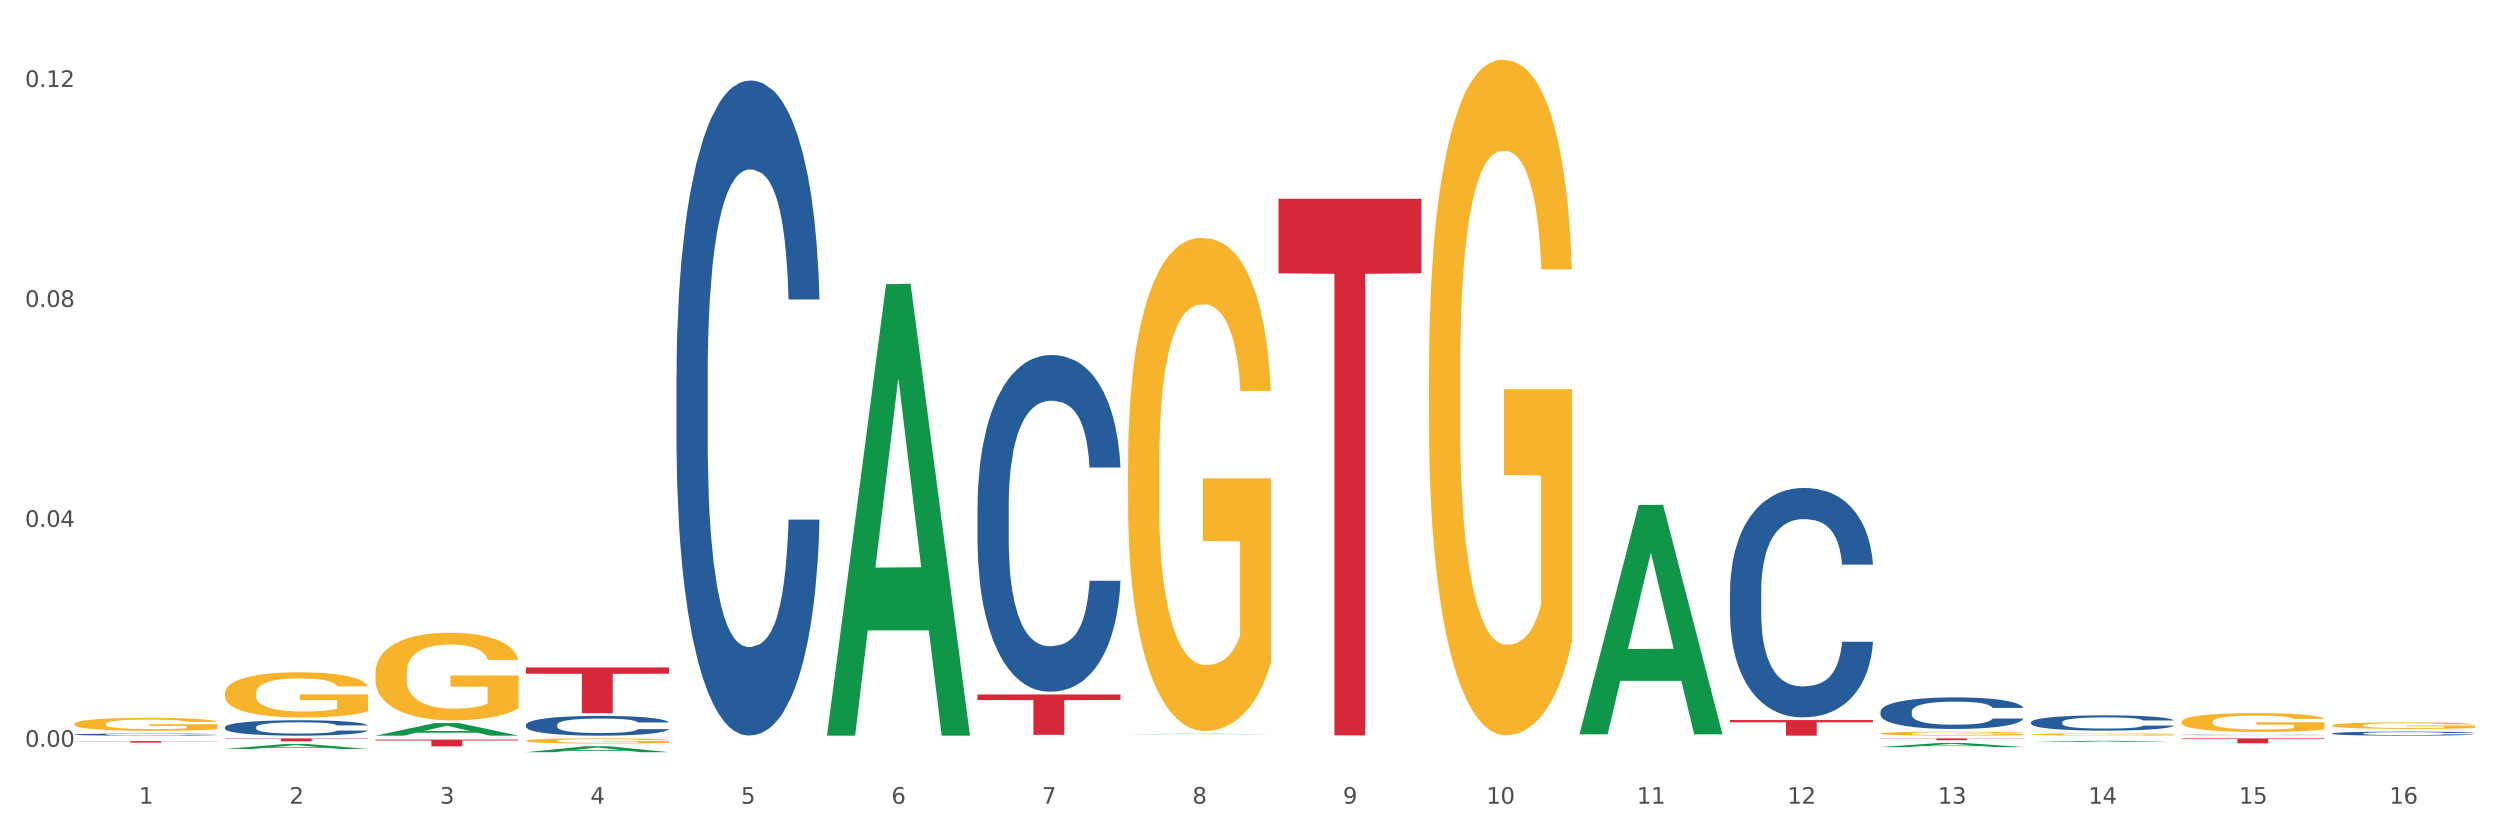 <?xml version="1.0" encoding="utf-8" standalone="no"?>
<!DOCTYPE svg PUBLIC "-//W3C//DTD SVG 1.1//EN"
  "http://www.w3.org/Graphics/SVG/1.1/DTD/svg11.dtd">
<svg xmlns:xlink="http://www.w3.org/1999/xlink" width="1080pt" height="360pt" viewBox="0 0 1080 360" xmlns="http://www.w3.org/2000/svg" version="1.1">
 <rect x="0" y="0" width="1080" height="360" fill="#333333" stroke="none"/>
 <defs>
  <style type="text/css">*{stroke-linejoin: round; stroke-linecap: butt}</style>
 </defs>
 <g id="figure_1">
  <g id="patch_1">
   <path d="M 0 360 
L 1080 360 
L 1080 0 
L 0 0 
z
" style="fill: #ffffff; stroke: #ffffff; stroke-linejoin: miter"/>
  </g>
  <g id="axes_1">
   <g id="matplotlib.axis_1">
    <g id="xtick_1">
     <g id="text_1">
      <!-- 1 -->
      <g style="fill: #4d4d4d" transform="translate(60.004 347.204) scale(0.096 -0.096)">
       <defs>
        <path id="DejaVuSans-31" d="M 794 531 
L 1825 531 
L 1825 4091 
L 703 3866 
L 703 4441 
L 1819 4666 
L 2450 4666 
L 2450 531 
L 3481 531 
L 3481 0 
L 794 0 
L 794 531 
z
" transform="scale(0.016)"/>
       </defs>
       <use xlink:href="#DejaVuSans-31"/>
      </g>
     </g>
    </g>
    <g id="xtick_2">
     <g id="text_2">
      <!-- 2 -->
      <g style="fill: #4d4d4d" transform="translate(125.021 347.204) scale(0.096 -0.096)">
       <defs>
        <path id="DejaVuSans-32" d="M 1228 531 
L 3431 531 
L 3431 0 
L 469 0 
L 469 531 
Q 828 903 1448 1529 
Q 2069 2156 2228 2338 
Q 2531 2678 2651 2914 
Q 2772 3150 2772 3378 
Q 2772 3750 2511 3984 
Q 2250 4219 1831 4219 
Q 1534 4219 1204 4116 
Q 875 4013 500 3803 
L 500 4441 
Q 881 4594 1212 4672 
Q 1544 4750 1819 4750 
Q 2544 4750 2975 4387 
Q 3406 4025 3406 3419 
Q 3406 3131 3298 2873 
Q 3191 2616 2906 2266 
Q 2828 2175 2409 1742 
Q 1991 1309 1228 531 
z
" transform="scale(0.016)"/>
       </defs>
       <use xlink:href="#DejaVuSans-32"/>
      </g>
     </g>
    </g>
    <g id="xtick_3">
     <g id="text_3">
      <!-- 3 -->
      <g style="fill: #4d4d4d" transform="translate(190.039 347.204) scale(0.096 -0.096)">
       <defs>
        <path id="DejaVuSans-33" d="M 2597 2516 
Q 3050 2419 3304 2112 
Q 3559 1806 3559 1356 
Q 3559 666 3084 287 
Q 2609 -91 1734 -91 
Q 1441 -91 1130 -33 
Q 819 25 488 141 
L 488 750 
Q 750 597 1062 519 
Q 1375 441 1716 441 
Q 2309 441 2620 675 
Q 2931 909 2931 1356 
Q 2931 1769 2642 2001 
Q 2353 2234 1838 2234 
L 1294 2234 
L 1294 2753 
L 1863 2753 
Q 2328 2753 2575 2939 
Q 2822 3125 2822 3475 
Q 2822 3834 2567 4026 
Q 2313 4219 1838 4219 
Q 1578 4219 1281 4162 
Q 984 4106 628 3988 
L 628 4550 
Q 988 4650 1302 4700 
Q 1616 4750 1894 4750 
Q 2613 4750 3031 4423 
Q 3450 4097 3450 3541 
Q 3450 3153 3228 2886 
Q 3006 2619 2597 2516 
z
" transform="scale(0.016)"/>
       </defs>
       <use xlink:href="#DejaVuSans-33"/>
      </g>
     </g>
    </g>
    <g id="xtick_4">
     <g id="text_4">
      <!-- 4 -->
      <g style="fill: #4d4d4d" transform="translate(255.056 347.204) scale(0.096 -0.096)">
       <defs>
        <path id="DejaVuSans-34" d="M 2419 4116 
L 825 1625 
L 2419 1625 
L 2419 4116 
z
M 2253 4666 
L 3047 4666 
L 3047 1625 
L 3713 1625 
L 3713 1100 
L 3047 1100 
L 3047 0 
L 2419 0 
L 2419 1100 
L 313 1100 
L 313 1709 
L 2253 4666 
z
" transform="scale(0.016)"/>
       </defs>
       <use xlink:href="#DejaVuSans-34"/>
      </g>
     </g>
    </g>
    <g id="xtick_5">
     <g id="text_5">
      <!-- 5 -->
      <g style="fill: #4d4d4d" transform="translate(320.073 347.204) scale(0.096 -0.096)">
       <defs>
        <path id="DejaVuSans-35" d="M 691 4666 
L 3169 4666 
L 3169 4134 
L 1269 4134 
L 1269 2991 
Q 1406 3038 1543 3061 
Q 1681 3084 1819 3084 
Q 2600 3084 3056 2656 
Q 3513 2228 3513 1497 
Q 3513 744 3044 326 
Q 2575 -91 1722 -91 
Q 1428 -91 1123 -41 
Q 819 9 494 109 
L 494 744 
Q 775 591 1075 516 
Q 1375 441 1709 441 
Q 2250 441 2565 725 
Q 2881 1009 2881 1497 
Q 2881 1984 2565 2268 
Q 2250 2553 1709 2553 
Q 1456 2553 1204 2497 
Q 953 2441 691 2322 
L 691 4666 
z
" transform="scale(0.016)"/>
       </defs>
       <use xlink:href="#DejaVuSans-35"/>
      </g>
     </g>
    </g>
    <g id="xtick_6">
     <g id="text_6">
      <!-- 6 -->
      <g style="fill: #4d4d4d" transform="translate(385.09 347.204) scale(0.096 -0.096)">
       <defs>
        <path id="DejaVuSans-36" d="M 2113 2584 
Q 1688 2584 1439 2293 
Q 1191 2003 1191 1497 
Q 1191 994 1439 701 
Q 1688 409 2113 409 
Q 2538 409 2786 701 
Q 3034 994 3034 1497 
Q 3034 2003 2786 2293 
Q 2538 2584 2113 2584 
z
M 3366 4563 
L 3366 3988 
Q 3128 4100 2886 4159 
Q 2644 4219 2406 4219 
Q 1781 4219 1451 3797 
Q 1122 3375 1075 2522 
Q 1259 2794 1537 2939 
Q 1816 3084 2150 3084 
Q 2853 3084 3261 2657 
Q 3669 2231 3669 1497 
Q 3669 778 3244 343 
Q 2819 -91 2113 -91 
Q 1303 -91 875 529 
Q 447 1150 447 2328 
Q 447 3434 972 4092 
Q 1497 4750 2381 4750 
Q 2619 4750 2861 4703 
Q 3103 4656 3366 4563 
z
" transform="scale(0.016)"/>
       </defs>
       <use xlink:href="#DejaVuSans-36"/>
      </g>
     </g>
    </g>
    <g id="xtick_7">
     <g id="text_7">
      <!-- 7 -->
      <g style="fill: #4d4d4d" transform="translate(450.108 347.204) scale(0.096 -0.096)">
       <defs>
        <path id="DejaVuSans-37" d="M 525 4666 
L 3525 4666 
L 3525 4397 
L 1831 0 
L 1172 0 
L 2766 4134 
L 525 4134 
L 525 4666 
z
" transform="scale(0.016)"/>
       </defs>
       <use xlink:href="#DejaVuSans-37"/>
      </g>
     </g>
    </g>
    <g id="xtick_8">
     <g id="text_8">
      <!-- 8 -->
      <g style="fill: #4d4d4d" transform="translate(515.125 347.204) scale(0.096 -0.096)">
       <defs>
        <path id="DejaVuSans-38" d="M 2034 2216 
Q 1584 2216 1326 1975 
Q 1069 1734 1069 1313 
Q 1069 891 1326 650 
Q 1584 409 2034 409 
Q 2484 409 2743 651 
Q 3003 894 3003 1313 
Q 3003 1734 2745 1975 
Q 2488 2216 2034 2216 
z
M 1403 2484 
Q 997 2584 770 2862 
Q 544 3141 544 3541 
Q 544 4100 942 4425 
Q 1341 4750 2034 4750 
Q 2731 4750 3128 4425 
Q 3525 4100 3525 3541 
Q 3525 3141 3298 2862 
Q 3072 2584 2669 2484 
Q 3125 2378 3379 2068 
Q 3634 1759 3634 1313 
Q 3634 634 3220 271 
Q 2806 -91 2034 -91 
Q 1263 -91 848 271 
Q 434 634 434 1313 
Q 434 1759 690 2068 
Q 947 2378 1403 2484 
z
M 1172 3481 
Q 1172 3119 1398 2916 
Q 1625 2713 2034 2713 
Q 2441 2713 2670 2916 
Q 2900 3119 2900 3481 
Q 2900 3844 2670 4047 
Q 2441 4250 2034 4250 
Q 1625 4250 1398 4047 
Q 1172 3844 1172 3481 
z
" transform="scale(0.016)"/>
       </defs>
       <use xlink:href="#DejaVuSans-38"/>
      </g>
     </g>
    </g>
    <g id="xtick_9">
     <g id="text_9">
      <!-- 9 -->
      <g style="fill: #4d4d4d" transform="translate(580.142 347.204) scale(0.096 -0.096)">
       <defs>
        <path id="DejaVuSans-39" d="M 703 97 
L 703 672 
Q 941 559 1184 500 
Q 1428 441 1663 441 
Q 2288 441 2617 861 
Q 2947 1281 2994 2138 
Q 2813 1869 2534 1725 
Q 2256 1581 1919 1581 
Q 1219 1581 811 2004 
Q 403 2428 403 3163 
Q 403 3881 828 4315 
Q 1253 4750 1959 4750 
Q 2769 4750 3195 4129 
Q 3622 3509 3622 2328 
Q 3622 1225 3098 567 
Q 2575 -91 1691 -91 
Q 1453 -91 1209 -44 
Q 966 3 703 97 
z
M 1959 2075 
Q 2384 2075 2632 2365 
Q 2881 2656 2881 3163 
Q 2881 3666 2632 3958 
Q 2384 4250 1959 4250 
Q 1534 4250 1286 3958 
Q 1038 3666 1038 3163 
Q 1038 2656 1286 2365 
Q 1534 2075 1959 2075 
z
" transform="scale(0.016)"/>
       </defs>
       <use xlink:href="#DejaVuSans-39"/>
      </g>
     </g>
    </g>
    <g id="xtick_10">
     <g id="text_10">
      <!-- 10 -->
      <g style="fill: #4d4d4d" transform="translate(642.105 347.204) scale(0.096 -0.096)">
       <defs>
        <path id="DejaVuSans-30" d="M 2034 4250 
Q 1547 4250 1301 3770 
Q 1056 3291 1056 2328 
Q 1056 1369 1301 889 
Q 1547 409 2034 409 
Q 2525 409 2770 889 
Q 3016 1369 3016 2328 
Q 3016 3291 2770 3770 
Q 2525 4250 2034 4250 
z
M 2034 4750 
Q 2819 4750 3233 4129 
Q 3647 3509 3647 2328 
Q 3647 1150 3233 529 
Q 2819 -91 2034 -91 
Q 1250 -91 836 529 
Q 422 1150 422 2328 
Q 422 3509 836 4129 
Q 1250 4750 2034 4750 
z
" transform="scale(0.016)"/>
       </defs>
       <use xlink:href="#DejaVuSans-31"/>
       <use xlink:href="#DejaVuSans-30" transform="translate(63.623 0)"/>
      </g>
     </g>
    </g>
    <g id="xtick_11">
     <g id="text_11">
      <!-- 11 -->
      <g style="fill: #4d4d4d" transform="translate(707.123 347.204) scale(0.096 -0.096)">
       <use xlink:href="#DejaVuSans-31"/>
       <use xlink:href="#DejaVuSans-31" transform="translate(63.623 0)"/>
      </g>
     </g>
    </g>
    <g id="xtick_12">
     <g id="text_12">
      <!-- 12 -->
      <g style="fill: #4d4d4d" transform="translate(772.14 347.204) scale(0.096 -0.096)">
       <use xlink:href="#DejaVuSans-31"/>
       <use xlink:href="#DejaVuSans-32" transform="translate(63.623 0)"/>
      </g>
     </g>
    </g>
    <g id="xtick_13">
     <g id="text_13">
      <!-- 13 -->
      <g style="fill: #4d4d4d" transform="translate(837.157 347.204) scale(0.096 -0.096)">
       <use xlink:href="#DejaVuSans-31"/>
       <use xlink:href="#DejaVuSans-33" transform="translate(63.623 0)"/>
      </g>
     </g>
    </g>
    <g id="xtick_14">
     <g id="text_14">
      <!-- 14 -->
      <g style="fill: #4d4d4d" transform="translate(902.174 347.204) scale(0.096 -0.096)">
       <use xlink:href="#DejaVuSans-31"/>
       <use xlink:href="#DejaVuSans-34" transform="translate(63.623 0)"/>
      </g>
     </g>
    </g>
    <g id="xtick_15">
     <g id="text_15">
      <!-- 15 -->
      <g style="fill: #4d4d4d" transform="translate(967.192 347.204) scale(0.096 -0.096)">
       <use xlink:href="#DejaVuSans-31"/>
       <use xlink:href="#DejaVuSans-35" transform="translate(63.623 0)"/>
      </g>
     </g>
    </g>
    <g id="xtick_16">
     <g id="text_16">
      <!-- 16 -->
      <g style="fill: #4d4d4d" transform="translate(1032.209 347.204) scale(0.096 -0.096)">
       <use xlink:href="#DejaVuSans-31"/>
       <use xlink:href="#DejaVuSans-36" transform="translate(63.623 0)"/>
      </g>
     </g>
    </g>
    <g id="xtick_17"/>
    <g id="xtick_18"/>
    <g id="xtick_19"/>
    <g id="xtick_20"/>
    <g id="xtick_21"/>
    <g id="xtick_22"/>
    <g id="xtick_23"/>
    <g id="xtick_24"/>
    <g id="xtick_25"/>
    <g id="xtick_26"/>
    <g id="xtick_27"/>
    <g id="xtick_28"/>
    <g id="xtick_29"/>
    <g id="xtick_30"/>
    <g id="xtick_31"/>
   </g>
   <g id="matplotlib.axis_2">
    <g id="ytick_1">
     <g id="text_17">
      <!-- 0.00 -->
      <g style="fill: #4d4d4d" transform="translate(10.8 322.623) scale(0.096 -0.096)">
       <defs>
        <path id="DejaVuSans-2e" d="M 684 794 
L 1344 794 
L 1344 0 
L 684 0 
L 684 794 
z
" transform="scale(0.016)"/>
       </defs>
       <use xlink:href="#DejaVuSans-30"/>
       <use xlink:href="#DejaVuSans-2e" transform="translate(63.623 0)"/>
       <use xlink:href="#DejaVuSans-30" transform="translate(95.41 0)"/>
       <use xlink:href="#DejaVuSans-30" transform="translate(159.033 0)"/>
      </g>
     </g>
    </g>
    <g id="ytick_2">
     <g id="text_18">
      <!-- 0.04 -->
      <g style="fill: #4d4d4d" transform="translate(10.8 227.605) scale(0.096 -0.096)">
       <use xlink:href="#DejaVuSans-30"/>
       <use xlink:href="#DejaVuSans-2e" transform="translate(63.623 0)"/>
       <use xlink:href="#DejaVuSans-30" transform="translate(95.41 0)"/>
       <use xlink:href="#DejaVuSans-34" transform="translate(159.033 0)"/>
      </g>
     </g>
    </g>
    <g id="ytick_3">
     <g id="text_19">
      <!-- 0.08 -->
      <g style="fill: #4d4d4d" transform="translate(10.8 132.587) scale(0.096 -0.096)">
       <use xlink:href="#DejaVuSans-30"/>
       <use xlink:href="#DejaVuSans-2e" transform="translate(63.623 0)"/>
       <use xlink:href="#DejaVuSans-30" transform="translate(95.41 0)"/>
       <use xlink:href="#DejaVuSans-38" transform="translate(159.033 0)"/>
      </g>
     </g>
    </g>
    <g id="ytick_4">
     <g id="text_20">
      <!-- 0.12 -->
      <g style="fill: #4d4d4d" transform="translate(10.8 37.568) scale(0.096 -0.096)">
       <use xlink:href="#DejaVuSans-30"/>
       <use xlink:href="#DejaVuSans-2e" transform="translate(63.623 0)"/>
       <use xlink:href="#DejaVuSans-31" transform="translate(95.41 0)"/>
       <use xlink:href="#DejaVuSans-32" transform="translate(159.033 0)"/>
      </g>
     </g>
    </g>
    <g id="ytick_5"/>
    <g id="ytick_6"/>
    <g id="ytick_7"/>
   </g>
   <g id="PolyCollection_1">
    <path d="M 32.175 318.996 
L 32.239 318.996 
L 57.709 318.976 
L 68.28 318.976 
L 93.941 318.996 
L 81.715 318.996 
L 76.176 318.991 
L 49.877 318.991 
L 49.686 318.991 
L 44.337 318.996 
L 32.175 318.996 
L 32.175 318.996 
L 53.188 318.988 
L 72.864 318.988 
L 63.122 318.98 
L 62.995 318.98 
L 62.867 318.98 
L 53.125 318.988 
L 53.188 318.988 
L 32.175 318.996 
z
" clip-path="url(#p818e614879)" style="fill: #109648"/>
    <path d="M 97.192 323.536 
L 97.256 323.534 
L 122.727 321.442 
L 133.297 321.44 
L 158.959 323.54 
L 146.733 323.54 
L 141.193 323.051 
L 114.894 323.051 
L 114.703 323.059 
L 109.354 323.54 
L 97.192 323.54 
L 97.192 323.536 
L 118.206 322.759 
L 137.882 322.757 
L 128.139 321.888 
L 128.012 321.884 
L 127.884 321.89 
L 118.142 322.757 
L 118.206 322.759 
L 97.192 323.536 
z
" clip-path="url(#p818e614879)" style="fill: #109648"/>
    <path d="M 617.33 160.635 
L 617.403 160.368 
L 617.403 150.772 
L 617.549 142.509 
L 618.278 122.518 
L 619.372 105.992 
L 620.174 97.195 
L 620.976 89.999 
L 621.924 82.802 
L 623.091 75.338 
L 625.206 64.41 
L 626.519 58.812 
L 628.123 52.948 
L 631.04 44.418 
L 633.155 39.62 
L 635.342 35.622 
L 638.916 30.824 
L 641.249 28.692 
L 643.729 27.092 
L 646.718 26.026 
L 648.979 25.759 
L 653.938 26.559 
L 658.167 28.958 
L 660.209 30.824 
L 662.835 34.023 
L 664.22 36.155 
L 666.481 40.42 
L 668.814 46.017 
L 670.419 50.815 
L 672.825 59.878 
L 674.648 68.941 
L 676.325 80.136 
L 677.201 87.866 
L 677.857 95.063 
L 678.44 103.326 
L 679.024 116.387 
L 665.897 116.387 
L 665.387 107.058 
L 664.585 98.262 
L 663.418 89.732 
L 662.397 84.401 
L 660.647 77.737 
L 659.043 73.472 
L 657.365 70.274 
L 655.323 67.608 
L 653.719 66.275 
L 651.458 65.209 
L 647.01 65.476 
L 644.02 67.608 
L 641.978 70.274 
L 640.666 72.673 
L 639.499 75.338 
L 638.186 79.07 
L 636.655 84.668 
L 635.561 89.732 
L 634.467 96.129 
L 633.592 102.526 
L 632.79 109.99 
L 632.134 117.987 
L 631.623 126.25 
L 631.186 136.379 
L 630.821 153.171 
L 630.821 189.689 
L 630.967 197.952 
L 631.332 208.881 
L 631.769 217.144 
L 632.498 227.006 
L 633.155 233.67 
L 634.394 243.266 
L 635.78 251.263 
L 636.874 256.327 
L 637.968 260.592 
L 639.864 266.456 
L 641.978 271.254 
L 643.801 274.186 
L 646.281 276.852 
L 647.958 277.918 
L 649.417 278.451 
L 652.99 278.451 
L 655.542 277.651 
L 658.386 275.785 
L 660.574 273.386 
L 662.397 270.454 
L 664.439 265.656 
L 665.752 261.125 
L 665.752 205.416 
L 649.708 205.149 
L 649.708 168.098 
L 679.097 168.098 
L 679.097 276.852 
L 677.857 282.449 
L 676.471 287.514 
L 675.013 292.045 
L 672.825 297.643 
L 670.2 302.974 
L 667.866 306.705 
L 665.387 309.904 
L 662.47 312.836 
L 658.678 315.502 
L 656.344 316.568 
L 653.427 317.367 
L 650 317.634 
L 647.01 317.101 
L 644.093 315.768 
L 641.03 313.369 
L 638.041 309.904 
L 635.78 306.439 
L 633.519 302.174 
L 631.113 296.576 
L 629.217 291.245 
L 627.758 286.447 
L 626.154 280.317 
L 624.404 272.32 
L 623.091 265.123 
L 621.924 257.66 
L 620.685 248.064 
L 619.81 239.801 
L 618.934 229.405 
L 618.424 221.675 
L 617.841 209.68 
L 617.403 192.888 
L 617.33 160.635 
z
" clip-path="url(#p818e614879)" style="fill: #f7b32b"/>
    <path d="M 487.296 201.188 
L 487.369 200.994 
L 487.369 193.988 
L 487.514 187.956 
L 488.244 173.362 
L 489.338 161.298 
L 490.14 154.877 
L 490.942 149.623 
L 491.89 144.369 
L 493.057 138.92 
L 495.171 130.942 
L 496.484 126.856 
L 498.088 122.575 
L 501.005 116.348 
L 503.12 112.846 
L 505.308 109.927 
L 508.881 106.424 
L 511.215 104.868 
L 513.694 103.7 
L 516.684 102.922 
L 518.945 102.727 
L 523.903 103.311 
L 528.133 105.062 
L 530.175 106.424 
L 532.8 108.759 
L 534.186 110.316 
L 536.446 113.43 
L 538.78 117.516 
L 540.384 121.018 
L 542.791 127.634 
L 544.614 134.25 
L 546.291 142.423 
L 547.166 148.066 
L 547.822 153.32 
L 548.406 159.352 
L 548.989 168.887 
L 535.863 168.887 
L 535.352 162.076 
L 534.55 155.655 
L 533.383 149.428 
L 532.363 145.536 
L 530.612 140.672 
L 529.008 137.558 
L 527.331 135.223 
L 525.289 133.277 
L 523.685 132.304 
L 521.424 131.526 
L 516.976 131.721 
L 513.986 133.277 
L 511.944 135.223 
L 510.631 136.975 
L 509.464 138.92 
L 508.152 141.645 
L 506.62 145.731 
L 505.527 149.428 
L 504.433 154.098 
L 503.558 158.768 
L 502.756 164.217 
L 502.099 170.054 
L 501.589 176.086 
L 501.151 183.481 
L 500.787 195.74 
L 500.787 222.398 
L 500.932 228.43 
L 501.297 236.408 
L 501.735 242.441 
L 502.464 249.64 
L 503.12 254.505 
L 504.36 261.51 
L 505.745 267.348 
L 506.839 271.045 
L 507.933 274.158 
L 509.829 278.439 
L 511.944 281.942 
L 513.767 284.082 
L 516.246 286.028 
L 517.924 286.806 
L 519.382 287.196 
L 522.955 287.196 
L 525.508 286.612 
L 528.352 285.25 
L 530.539 283.498 
L 532.363 281.358 
L 534.404 277.855 
L 535.717 274.547 
L 535.717 233.879 
L 519.674 233.684 
L 519.674 206.637 
L 549.062 206.637 
L 549.062 286.028 
L 547.822 290.114 
L 546.437 293.811 
L 544.978 297.119 
L 542.791 301.206 
L 540.165 305.097 
L 537.832 307.822 
L 535.352 310.157 
L 532.435 312.297 
L 528.643 314.243 
L 526.31 315.021 
L 523.393 315.605 
L 519.966 315.8 
L 516.976 315.411 
L 514.059 314.438 
L 510.996 312.686 
L 508.006 310.157 
L 505.745 307.627 
L 503.485 304.514 
L 501.078 300.427 
L 499.182 296.536 
L 497.724 293.033 
L 496.119 288.558 
L 494.369 282.72 
L 493.057 277.466 
L 491.89 272.018 
L 490.65 265.013 
L 489.775 258.98 
L 488.9 251.392 
L 488.39 245.749 
L 487.806 236.992 
L 487.369 224.733 
L 487.296 201.188 
z
" clip-path="url(#p818e614879)" style="fill: #f7b32b"/>
    <path d="M 227.227 320.011 
L 227.3 320.009 
L 227.3 319.936 
L 227.445 319.872 
L 228.175 319.719 
L 229.269 319.592 
L 230.071 319.524 
L 230.873 319.469 
L 231.821 319.414 
L 232.988 319.357 
L 235.102 319.273 
L 236.415 319.23 
L 238.019 319.185 
L 240.936 319.119 
L 243.051 319.082 
L 245.239 319.052 
L 248.812 319.015 
L 251.146 318.998 
L 253.625 318.986 
L 256.615 318.978 
L 258.876 318.976 
L 263.834 318.982 
L 268.064 319.001 
L 270.106 319.015 
L 272.731 319.039 
L 274.117 319.056 
L 276.377 319.088 
L 278.711 319.131 
L 280.315 319.168 
L 282.722 319.238 
L 284.545 319.307 
L 286.222 319.393 
L 287.097 319.453 
L 287.753 319.508 
L 288.337 319.571 
L 288.92 319.672 
L 275.794 319.672 
L 275.283 319.6 
L 274.481 319.532 
L 273.315 319.467 
L 272.294 319.426 
L 270.543 319.375 
L 268.939 319.342 
L 267.262 319.318 
L 265.22 319.297 
L 263.616 319.287 
L 261.355 319.279 
L 256.907 319.281 
L 253.917 319.297 
L 251.875 319.318 
L 250.562 319.336 
L 249.396 319.357 
L 248.083 319.385 
L 246.552 319.428 
L 245.458 319.467 
L 244.364 319.516 
L 243.489 319.565 
L 242.687 319.622 
L 242.03 319.684 
L 241.52 319.747 
L 241.082 319.825 
L 240.718 319.954 
L 240.718 320.234 
L 240.863 320.298 
L 241.228 320.382 
L 241.666 320.445 
L 242.395 320.521 
L 243.051 320.572 
L 244.291 320.645 
L 245.676 320.707 
L 246.77 320.746 
L 247.864 320.778 
L 249.76 320.823 
L 251.875 320.86 
L 253.698 320.883 
L 256.177 320.903 
L 257.855 320.911 
L 259.313 320.916 
L 262.886 320.916 
L 265.439 320.909 
L 268.283 320.895 
L 270.47 320.877 
L 272.294 320.854 
L 274.335 320.817 
L 275.648 320.783 
L 275.648 320.355 
L 259.605 320.353 
L 259.605 320.068 
L 288.993 320.068 
L 288.993 320.903 
L 287.753 320.946 
L 286.368 320.985 
L 284.909 321.02 
L 282.722 321.063 
L 280.096 321.104 
L 277.763 321.132 
L 275.283 321.157 
L 272.366 321.179 
L 268.574 321.2 
L 266.241 321.208 
L 263.324 321.214 
L 259.897 321.216 
L 256.907 321.212 
L 253.99 321.202 
L 250.927 321.184 
L 247.937 321.157 
L 245.676 321.13 
L 243.416 321.098 
L 241.009 321.055 
L 239.113 321.014 
L 237.655 320.977 
L 236.05 320.93 
L 234.3 320.868 
L 232.988 320.813 
L 231.821 320.756 
L 230.581 320.682 
L 229.706 320.619 
L 228.831 320.539 
L 228.321 320.48 
L 227.737 320.388 
L 227.3 320.259 
L 227.227 320.011 
z
" clip-path="url(#p818e614879)" style="fill: #f7b32b"/>
    <path d="M 162.209 290.842 
L 162.282 290.807 
L 162.282 289.563 
L 162.428 288.491 
L 163.157 285.899 
L 164.251 283.756 
L 165.054 282.616 
L 165.856 281.683 
L 166.804 280.749 
L 167.97 279.782 
L 170.085 278.365 
L 171.398 277.639 
L 173.002 276.879 
L 175.919 275.773 
L 178.034 275.15 
L 180.222 274.632 
L 183.795 274.01 
L 186.128 273.733 
L 188.608 273.526 
L 191.598 273.388 
L 193.858 273.353 
L 198.817 273.457 
L 203.047 273.768 
L 205.089 274.01 
L 207.714 274.425 
L 209.099 274.701 
L 211.36 275.254 
L 213.694 275.98 
L 215.298 276.602 
L 217.704 277.777 
L 219.528 278.952 
L 221.205 280.404 
L 222.08 281.406 
L 222.736 282.339 
L 223.32 283.411 
L 223.903 285.104 
L 210.777 285.104 
L 210.266 283.895 
L 209.464 282.754 
L 208.297 281.648 
L 207.276 280.957 
L 205.526 280.093 
L 203.922 279.54 
L 202.245 279.125 
L 200.203 278.779 
L 198.598 278.607 
L 196.338 278.468 
L 191.889 278.503 
L 188.9 278.779 
L 186.858 279.125 
L 185.545 279.436 
L 184.378 279.782 
L 183.066 280.266 
L 181.534 280.991 
L 180.44 281.648 
L 179.347 282.478 
L 178.471 283.307 
L 177.669 284.275 
L 177.013 285.312 
L 176.503 286.383 
L 176.065 287.696 
L 175.7 289.874 
L 175.7 294.609 
L 175.846 295.68 
L 176.211 297.097 
L 176.648 298.169 
L 177.378 299.447 
L 178.034 300.312 
L 179.274 301.556 
L 180.659 302.593 
L 181.753 303.249 
L 182.847 303.802 
L 184.743 304.563 
L 186.858 305.185 
L 188.681 305.565 
L 191.16 305.911 
L 192.837 306.049 
L 194.296 306.118 
L 197.869 306.118 
L 200.422 306.014 
L 203.266 305.772 
L 205.453 305.461 
L 207.276 305.081 
L 209.318 304.459 
L 210.631 303.871 
L 210.631 296.648 
L 194.588 296.613 
L 194.588 291.809 
L 223.976 291.809 
L 223.976 305.911 
L 222.736 306.636 
L 221.351 307.293 
L 219.892 307.881 
L 217.704 308.606 
L 215.079 309.298 
L 212.746 309.781 
L 210.266 310.196 
L 207.349 310.576 
L 203.557 310.922 
L 201.224 311.06 
L 198.307 311.164 
L 194.879 311.199 
L 191.889 311.129 
L 188.972 310.957 
L 185.91 310.646 
L 182.92 310.196 
L 180.659 309.747 
L 178.399 309.194 
L 175.992 308.468 
L 174.096 307.777 
L 172.638 307.155 
L 171.033 306.36 
L 169.283 305.323 
L 167.97 304.39 
L 166.804 303.422 
L 165.564 302.178 
L 164.689 301.106 
L 163.814 299.759 
L 163.303 298.756 
L 162.72 297.201 
L 162.282 295.024 
L 162.209 290.842 
z
" clip-path="url(#p818e614879)" style="fill: #f7b32b"/>
    <path d="M 1007.434 313.368 
L 1007.507 313.365 
L 1007.507 313.272 
L 1007.652 313.192 
L 1008.382 312.999 
L 1009.475 312.839 
L 1010.278 312.754 
L 1011.08 312.684 
L 1012.028 312.615 
L 1013.195 312.542 
L 1015.309 312.437 
L 1016.622 312.383 
L 1018.226 312.326 
L 1021.143 312.243 
L 1023.258 312.197 
L 1025.446 312.158 
L 1029.019 312.112 
L 1031.353 312.091 
L 1033.832 312.076 
L 1036.822 312.065 
L 1039.083 312.063 
L 1044.041 312.07 
L 1048.271 312.094 
L 1050.313 312.112 
L 1052.938 312.143 
L 1054.324 312.163 
L 1056.584 312.205 
L 1058.918 312.259 
L 1060.522 312.305 
L 1062.929 312.393 
L 1064.752 312.481 
L 1066.429 312.589 
L 1067.304 312.664 
L 1067.96 312.733 
L 1068.544 312.813 
L 1069.127 312.94 
L 1056.001 312.94 
L 1055.49 312.849 
L 1054.688 312.764 
L 1053.521 312.682 
L 1052.5 312.63 
L 1050.75 312.566 
L 1049.146 312.524 
L 1047.469 312.493 
L 1045.427 312.468 
L 1043.823 312.455 
L 1041.562 312.444 
L 1037.114 312.447 
L 1034.124 312.468 
L 1032.082 312.493 
L 1030.769 312.517 
L 1029.602 312.542 
L 1028.29 312.579 
L 1026.758 312.633 
L 1025.665 312.682 
L 1024.571 312.744 
L 1023.696 312.806 
L 1022.893 312.878 
L 1022.237 312.955 
L 1021.727 313.035 
L 1021.289 313.133 
L 1020.925 313.296 
L 1020.925 313.649 
L 1021.07 313.729 
L 1021.435 313.835 
L 1021.873 313.915 
L 1022.602 314.01 
L 1023.258 314.075 
L 1024.498 314.167 
L 1025.883 314.245 
L 1026.977 314.294 
L 1028.071 314.335 
L 1029.967 314.392 
L 1032.082 314.438 
L 1033.905 314.467 
L 1036.384 314.492 
L 1038.062 314.503 
L 1039.52 314.508 
L 1043.093 314.508 
L 1045.646 314.5 
L 1048.49 314.482 
L 1050.677 314.459 
L 1052.5 314.431 
L 1054.542 314.384 
L 1055.855 314.34 
L 1055.855 313.801 
L 1039.812 313.799 
L 1039.812 313.44 
L 1069.2 313.44 
L 1069.2 314.492 
L 1067.96 314.547 
L 1066.575 314.596 
L 1065.116 314.639 
L 1062.929 314.694 
L 1060.303 314.745 
L 1057.97 314.781 
L 1055.49 314.812 
L 1052.573 314.841 
L 1048.781 314.866 
L 1046.448 314.877 
L 1043.531 314.884 
L 1040.103 314.887 
L 1037.114 314.882 
L 1034.197 314.869 
L 1031.134 314.846 
L 1028.144 314.812 
L 1025.883 314.779 
L 1023.623 314.737 
L 1021.216 314.683 
L 1019.32 314.632 
L 1017.862 314.585 
L 1016.257 314.526 
L 1014.507 314.449 
L 1013.195 314.379 
L 1012.028 314.307 
L 1010.788 314.214 
L 1009.913 314.134 
L 1009.038 314.033 
L 1008.527 313.959 
L 1007.944 313.842 
L 1007.507 313.68 
L 1007.434 313.368 
z
" clip-path="url(#p818e614879)" style="fill: #f7b32b"/>
    <path d="M 942.416 311.813 
L 942.489 311.805 
L 942.489 311.537 
L 942.635 311.306 
L 943.364 310.747 
L 944.458 310.285 
L 945.26 310.039 
L 946.063 309.838 
L 947.011 309.637 
L 948.177 309.429 
L 950.292 309.123 
L 951.605 308.967 
L 953.209 308.803 
L 956.126 308.564 
L 958.241 308.43 
L 960.429 308.318 
L 964.002 308.184 
L 966.335 308.125 
L 968.815 308.08 
L 971.805 308.05 
L 974.065 308.043 
L 979.024 308.065 
L 983.254 308.132 
L 985.296 308.184 
L 987.921 308.274 
L 989.306 308.333 
L 991.567 308.453 
L 993.901 308.609 
L 995.505 308.743 
L 997.911 308.996 
L 999.734 309.25 
L 1001.412 309.563 
L 1002.287 309.779 
L 1002.943 309.98 
L 1003.526 310.211 
L 1004.11 310.576 
L 990.984 310.576 
L 990.473 310.315 
L 989.671 310.069 
L 988.504 309.831 
L 987.483 309.682 
L 985.733 309.496 
L 984.129 309.376 
L 982.451 309.287 
L 980.41 309.212 
L 978.805 309.175 
L 976.545 309.145 
L 972.096 309.153 
L 969.106 309.212 
L 967.065 309.287 
L 965.752 309.354 
L 964.585 309.429 
L 963.273 309.533 
L 961.741 309.689 
L 960.647 309.831 
L 959.553 310.01 
L 958.678 310.188 
L 957.876 310.397 
L 957.22 310.621 
L 956.709 310.851 
L 956.272 311.135 
L 955.907 311.604 
L 955.907 312.625 
L 956.053 312.855 
L 956.418 313.161 
L 956.855 313.392 
L 957.585 313.668 
L 958.241 313.854 
L 959.481 314.122 
L 960.866 314.345 
L 961.96 314.487 
L 963.054 314.606 
L 964.95 314.77 
L 967.065 314.904 
L 968.888 314.986 
L 971.367 315.061 
L 973.044 315.09 
L 974.503 315.105 
L 978.076 315.105 
L 980.628 315.083 
L 983.472 315.031 
L 985.66 314.964 
L 987.483 314.882 
L 989.525 314.748 
L 990.838 314.621 
L 990.838 313.064 
L 974.795 313.057 
L 974.795 312.021 
L 1004.183 312.021 
L 1004.183 315.061 
L 1002.943 315.217 
L 1001.558 315.359 
L 1000.099 315.485 
L 997.911 315.642 
L 995.286 315.791 
L 992.953 315.895 
L 990.473 315.984 
L 987.556 316.066 
L 983.764 316.141 
L 981.431 316.171 
L 978.514 316.193 
L 975.086 316.201 
L 972.096 316.186 
L 969.179 316.148 
L 966.117 316.081 
L 963.127 315.984 
L 960.866 315.888 
L 958.605 315.768 
L 956.199 315.612 
L 954.303 315.463 
L 952.844 315.329 
L 951.24 315.158 
L 949.49 314.934 
L 948.177 314.733 
L 947.011 314.524 
L 945.771 314.256 
L 944.896 314.025 
L 944.021 313.735 
L 943.51 313.519 
L 942.927 313.183 
L 942.489 312.714 
L 942.416 311.813 
z
" clip-path="url(#p818e614879)" style="fill: #f7b32b"/>
    <path d="M 877.399 317.265 
L 877.472 317.264 
L 877.472 317.231 
L 877.618 317.203 
L 878.347 317.134 
L 879.441 317.077 
L 880.243 317.047 
L 881.045 317.023 
L 881.993 316.998 
L 883.16 316.972 
L 885.275 316.935 
L 886.588 316.916 
L 888.192 316.896 
L 891.109 316.866 
L 893.224 316.85 
L 895.411 316.836 
L 898.985 316.82 
L 901.318 316.812 
L 903.798 316.807 
L 906.787 316.803 
L 909.048 316.802 
L 914.007 316.805 
L 918.236 316.813 
L 920.278 316.82 
L 922.904 316.831 
L 924.289 316.838 
L 926.55 316.853 
L 928.883 316.872 
L 930.488 316.888 
L 932.894 316.919 
L 934.717 316.95 
L 936.394 316.989 
L 937.27 317.015 
L 937.926 317.04 
L 938.509 317.068 
L 939.093 317.113 
L 925.966 317.113 
L 925.456 317.081 
L 924.654 317.051 
L 923.487 317.022 
L 922.466 317.003 
L 920.716 316.981 
L 919.111 316.966 
L 917.434 316.955 
L 915.392 316.946 
L 913.788 316.941 
L 911.527 316.938 
L 907.079 316.938 
L 904.089 316.946 
L 902.047 316.955 
L 900.735 316.963 
L 899.568 316.972 
L 898.255 316.985 
L 896.724 317.004 
L 895.63 317.022 
L 894.536 317.044 
L 893.661 317.066 
L 892.859 317.091 
L 892.203 317.119 
L 891.692 317.147 
L 891.255 317.182 
L 890.89 317.239 
L 890.89 317.364 
L 891.036 317.393 
L 891.4 317.43 
L 891.838 317.459 
L 892.567 317.492 
L 893.224 317.515 
L 894.463 317.548 
L 895.849 317.576 
L 896.943 317.593 
L 898.037 317.608 
L 899.933 317.628 
L 902.047 317.644 
L 903.87 317.654 
L 906.35 317.663 
L 908.027 317.667 
L 909.486 317.669 
L 913.059 317.669 
L 915.611 317.666 
L 918.455 317.66 
L 920.643 317.651 
L 922.466 317.641 
L 924.508 317.625 
L 925.82 317.609 
L 925.82 317.418 
L 909.777 317.417 
L 909.777 317.29 
L 939.166 317.29 
L 939.166 317.663 
L 937.926 317.682 
L 936.54 317.7 
L 935.082 317.715 
L 932.894 317.735 
L 930.269 317.753 
L 927.935 317.766 
L 925.456 317.777 
L 922.539 317.787 
L 918.747 317.796 
L 916.413 317.799 
L 913.496 317.802 
L 910.069 317.803 
L 907.079 317.801 
L 904.162 317.797 
L 901.099 317.788 
L 898.109 317.777 
L 895.849 317.765 
L 893.588 317.75 
L 891.182 317.731 
L 889.286 317.713 
L 887.827 317.696 
L 886.223 317.675 
L 884.473 317.648 
L 883.16 317.623 
L 881.993 317.597 
L 880.754 317.565 
L 879.879 317.536 
L 879.003 317.501 
L 878.493 317.474 
L 877.91 317.433 
L 877.472 317.375 
L 877.399 317.265 
z
" clip-path="url(#p818e614879)" style="fill: #f7b32b"/>
    <path d="M 812.382 316.879 
L 812.455 316.877 
L 812.455 316.821 
L 812.601 316.772 
L 813.33 316.654 
L 814.424 316.557 
L 815.226 316.505 
L 816.028 316.463 
L 816.976 316.42 
L 818.143 316.377 
L 820.258 316.312 
L 821.57 316.279 
L 823.175 316.245 
L 826.092 316.194 
L 828.206 316.166 
L 830.394 316.143 
L 833.967 316.114 
L 836.301 316.102 
L 838.78 316.092 
L 841.77 316.086 
L 844.031 316.085 
L 848.99 316.089 
L 853.219 316.103 
L 855.261 316.114 
L 857.886 316.133 
L 859.272 316.146 
L 861.532 316.171 
L 863.866 316.204 
L 865.47 316.232 
L 867.877 316.286 
L 869.7 316.339 
L 871.377 316.405 
L 872.252 316.45 
L 872.909 316.493 
L 873.492 316.541 
L 874.075 316.618 
L 860.949 316.618 
L 860.439 316.563 
L 859.636 316.511 
L 858.47 316.461 
L 857.449 316.43 
L 855.699 316.391 
L 854.094 316.366 
L 852.417 316.347 
L 850.375 316.331 
L 848.771 316.323 
L 846.51 316.317 
L 842.062 316.318 
L 839.072 316.331 
L 837.03 316.347 
L 835.717 316.361 
L 834.551 316.377 
L 833.238 316.398 
L 831.707 316.431 
L 830.613 316.461 
L 829.519 316.499 
L 828.644 316.537 
L 827.842 316.581 
L 827.185 316.628 
L 826.675 316.676 
L 826.237 316.736 
L 825.873 316.835 
L 825.873 317.05 
L 826.019 317.098 
L 826.383 317.163 
L 826.821 317.211 
L 827.55 317.27 
L 828.206 317.309 
L 829.446 317.365 
L 830.832 317.412 
L 831.925 317.442 
L 833.019 317.467 
L 834.915 317.502 
L 837.03 317.53 
L 838.853 317.547 
L 841.333 317.563 
L 843.01 317.569 
L 844.468 317.572 
L 848.042 317.572 
L 850.594 317.568 
L 853.438 317.557 
L 855.626 317.543 
L 857.449 317.525 
L 859.491 317.497 
L 860.803 317.47 
L 860.803 317.142 
L 844.76 317.141 
L 844.76 316.923 
L 874.148 316.923 
L 874.148 317.563 
L 872.909 317.596 
L 871.523 317.626 
L 870.065 317.652 
L 867.877 317.685 
L 865.252 317.717 
L 862.918 317.739 
L 860.439 317.758 
L 857.522 317.775 
L 853.73 317.791 
L 851.396 317.797 
L 848.479 317.802 
L 845.052 317.803 
L 842.062 317.8 
L 839.145 317.792 
L 836.082 317.778 
L 833.092 317.758 
L 830.832 317.737 
L 828.571 317.712 
L 826.164 317.679 
L 824.268 317.648 
L 822.81 317.619 
L 821.206 317.583 
L 819.455 317.536 
L 818.143 317.494 
L 816.976 317.45 
L 815.736 317.393 
L 814.861 317.345 
L 813.986 317.284 
L 813.476 317.238 
L 812.892 317.167 
L 812.455 317.069 
L 812.382 316.879 
z
" clip-path="url(#p818e614879)" style="fill: #f7b32b"/>
    <path d="M 97.192 299.463 
L 97.265 299.445 
L 97.265 298.803 
L 97.411 298.25 
L 98.14 296.912 
L 99.234 295.806 
L 100.036 295.217 
L 100.838 294.735 
L 101.786 294.254 
L 102.953 293.754 
L 105.068 293.023 
L 106.381 292.648 
L 107.985 292.256 
L 110.902 291.685 
L 113.017 291.363 
L 115.204 291.096 
L 118.778 290.775 
L 121.111 290.632 
L 123.591 290.525 
L 126.58 290.454 
L 128.841 290.436 
L 133.8 290.489 
L 138.03 290.65 
L 140.071 290.775 
L 142.697 290.989 
L 144.082 291.132 
L 146.343 291.417 
L 148.676 291.792 
L 150.281 292.113 
L 152.687 292.719 
L 154.51 293.326 
L 156.188 294.075 
L 157.063 294.593 
L 157.719 295.074 
L 158.302 295.627 
L 158.886 296.502 
L 145.759 296.502 
L 145.249 295.877 
L 144.447 295.288 
L 143.28 294.718 
L 142.259 294.361 
L 140.509 293.915 
L 138.905 293.629 
L 137.227 293.415 
L 135.185 293.237 
L 133.581 293.148 
L 131.321 293.076 
L 126.872 293.094 
L 123.882 293.237 
L 121.84 293.415 
L 120.528 293.576 
L 119.361 293.754 
L 118.048 294.004 
L 116.517 294.379 
L 115.423 294.718 
L 114.329 295.146 
L 113.454 295.574 
L 112.652 296.073 
L 111.996 296.609 
L 111.485 297.162 
L 111.048 297.84 
L 110.683 298.964 
L 110.683 301.408 
L 110.829 301.961 
L 111.194 302.692 
L 111.631 303.246 
L 112.36 303.906 
L 113.017 304.352 
L 114.256 304.994 
L 115.642 305.529 
L 116.736 305.868 
L 117.83 306.154 
L 119.726 306.546 
L 121.84 306.867 
L 123.664 307.063 
L 126.143 307.242 
L 127.82 307.313 
L 129.279 307.349 
L 132.852 307.349 
L 135.404 307.295 
L 138.248 307.171 
L 140.436 307.01 
L 142.259 306.814 
L 144.301 306.493 
L 145.614 306.189 
L 145.614 302.461 
L 129.57 302.443 
L 129.57 299.963 
L 158.959 299.963 
L 158.959 307.242 
L 157.719 307.617 
L 156.333 307.956 
L 154.875 308.259 
L 152.687 308.633 
L 150.062 308.99 
L 147.728 309.24 
L 145.249 309.454 
L 142.332 309.65 
L 138.54 309.829 
L 136.206 309.9 
L 133.289 309.954 
L 129.862 309.972 
L 126.872 309.936 
L 123.955 309.847 
L 120.892 309.686 
L 117.903 309.454 
L 115.642 309.222 
L 113.381 308.937 
L 110.975 308.562 
L 109.079 308.205 
L 107.62 307.884 
L 106.016 307.474 
L 104.266 306.939 
L 102.953 306.457 
L 101.786 305.957 
L 100.547 305.315 
L 99.672 304.762 
L 98.797 304.066 
L 98.286 303.549 
L 97.703 302.746 
L 97.265 301.622 
L 97.192 299.463 
z
" clip-path="url(#p818e614879)" style="fill: #f7b32b"/>
    <path d="M 32.175 312.708 
L 32.248 312.703 
L 32.248 312.518 
L 32.394 312.359 
L 33.123 311.974 
L 34.217 311.656 
L 35.019 311.487 
L 35.821 311.349 
L 36.769 311.21 
L 37.936 311.067 
L 40.051 310.856 
L 41.363 310.749 
L 42.968 310.636 
L 45.885 310.472 
L 47.999 310.379 
L 50.187 310.302 
L 53.76 310.21 
L 56.094 310.169 
L 58.573 310.138 
L 61.563 310.118 
L 63.824 310.113 
L 68.783 310.128 
L 73.012 310.174 
L 75.054 310.21 
L 77.679 310.272 
L 79.065 310.313 
L 81.326 310.395 
L 83.659 310.502 
L 85.263 310.595 
L 87.67 310.769 
L 89.493 310.944 
L 91.17 311.159 
L 92.045 311.308 
L 92.702 311.446 
L 93.285 311.605 
L 93.868 311.856 
L 80.742 311.856 
L 80.232 311.677 
L 79.43 311.508 
L 78.263 311.344 
L 77.242 311.241 
L 75.492 311.113 
L 73.887 311.031 
L 72.21 310.969 
L 70.168 310.918 
L 68.564 310.892 
L 66.303 310.872 
L 61.855 310.877 
L 58.865 310.918 
L 56.823 310.969 
L 55.511 311.015 
L 54.344 311.067 
L 53.031 311.138 
L 51.5 311.246 
L 50.406 311.344 
L 49.312 311.467 
L 48.437 311.59 
L 47.635 311.733 
L 46.979 311.887 
L 46.468 312.046 
L 46.031 312.241 
L 45.666 312.564 
L 45.666 313.267 
L 45.812 313.426 
L 46.176 313.636 
L 46.614 313.795 
L 47.343 313.985 
L 47.999 314.113 
L 49.239 314.297 
L 50.625 314.451 
L 51.719 314.549 
L 52.812 314.631 
L 54.708 314.744 
L 56.823 314.836 
L 58.646 314.892 
L 61.126 314.944 
L 62.803 314.964 
L 64.261 314.974 
L 67.835 314.974 
L 70.387 314.959 
L 73.231 314.923 
L 75.419 314.877 
L 77.242 314.82 
L 79.284 314.728 
L 80.596 314.641 
L 80.596 313.569 
L 64.553 313.564 
L 64.553 312.851 
L 93.941 312.851 
L 93.941 314.944 
L 92.702 315.051 
L 91.316 315.149 
L 89.858 315.236 
L 87.67 315.344 
L 85.045 315.446 
L 82.711 315.518 
L 80.232 315.579 
L 77.315 315.636 
L 73.523 315.687 
L 71.189 315.708 
L 68.272 315.723 
L 64.845 315.728 
L 61.855 315.718 
L 58.938 315.692 
L 55.875 315.646 
L 52.885 315.579 
L 50.625 315.513 
L 48.364 315.431 
L 45.958 315.323 
L 44.062 315.22 
L 42.603 315.128 
L 40.999 315.01 
L 39.249 314.856 
L 37.936 314.718 
L 36.769 314.574 
L 35.529 314.39 
L 34.654 314.231 
L 33.779 314.031 
L 33.269 313.882 
L 32.685 313.651 
L 32.248 313.328 
L 32.175 312.708 
z
" clip-path="url(#p818e614879)" style="fill: #f7b32b"/>
    <path d="M 942.416 318.976 
L 1004.183 318.976 
L 1004.183 319.272 
L 979.886 319.274 
L 979.886 321.107 
L 966.567 321.107 
L 966.567 319.274 
L 942.416 319.272 
L 942.416 318.978 
L 942.416 318.976 
z
" clip-path="url(#p818e614879)" style="fill: #d62839"/>
    <path d="M 812.382 318.976 
L 874.148 318.976 
L 874.148 319.087 
L 849.852 319.087 
L 849.852 319.772 
L 836.532 319.772 
L 836.532 319.087 
L 812.382 319.087 
L 812.382 318.977 
L 812.382 318.976 
z
" clip-path="url(#p818e614879)" style="fill: #d62839"/>
    <path d="M 747.365 311.079 
L 809.131 311.079 
L 809.131 312.013 
L 784.834 312.02 
L 784.834 317.803 
L 771.515 317.803 
L 771.515 312.02 
L 747.365 312.013 
L 747.365 311.085 
L 747.365 311.079 
z
" clip-path="url(#p818e614879)" style="fill: #d62839"/>
    <path d="M 877.399 320.584 
L 877.463 320.583 
L 902.933 320.023 
L 913.504 320.022 
L 939.166 320.585 
L 926.94 320.585 
L 921.4 320.454 
L 895.101 320.454 
L 894.91 320.456 
L 889.561 320.585 
L 877.399 320.585 
L 877.399 320.584 
L 898.412 320.376 
L 918.089 320.375 
L 908.346 320.142 
L 908.219 320.141 
L 908.091 320.143 
L 898.349 320.375 
L 898.412 320.376 
L 877.399 320.584 
z
" clip-path="url(#p818e614879)" style="fill: #109648"/>
    <path d="M 422.278 300.007 
L 484.045 300.007 
L 484.045 302.435 
L 459.748 302.451 
L 459.748 317.475 
L 446.429 317.475 
L 446.429 302.451 
L 422.278 302.435 
L 422.278 300.024 
L 422.278 300.007 
z
" clip-path="url(#p818e614879)" style="fill: #d62839"/>
    <path d="M 552.313 85.851 
L 614.079 85.851 
L 614.079 118.071 
L 589.783 118.289 
L 589.783 317.704 
L 576.463 317.704 
L 576.463 118.289 
L 552.313 118.071 
L 552.313 86.069 
L 552.313 85.851 
z
" clip-path="url(#p818e614879)" style="fill: #d62839"/>
    <path d="M 97.192 314.136 
L 97.265 314.13 
L 97.265 313.96 
L 97.484 313.729 
L 98.287 313.303 
L 99.31 312.981 
L 101.062 312.604 
L 102.011 312.446 
L 103.252 312.269 
L 105.807 311.984 
L 108.728 311.74 
L 110.772 311.607 
L 112.305 311.521 
L 115.737 311.369 
L 117.708 311.303 
L 119.752 311.248 
L 121.505 311.211 
L 124.425 311.169 
L 126.761 311.15 
L 129.463 311.144 
L 131.726 311.15 
L 134.719 311.175 
L 139.1 311.248 
L 140.779 311.29 
L 143.042 311.363 
L 145.379 311.461 
L 147.277 311.558 
L 149.467 311.698 
L 151.731 311.88 
L 153.921 312.111 
L 155.454 312.324 
L 156.695 312.549 
L 157.79 312.823 
L 158.594 313.121 
L 158.959 313.37 
L 145.598 313.37 
L 145.233 313.145 
L 144.503 312.902 
L 143.773 312.738 
L 142.969 312.604 
L 141.728 312.452 
L 140.633 312.355 
L 138.808 312.239 
L 137.129 312.166 
L 135.741 312.123 
L 134.062 312.087 
L 130.485 312.05 
L 127.929 312.05 
L 126.323 312.063 
L 124.352 312.093 
L 122.673 312.136 
L 120.701 312.209 
L 119.168 312.288 
L 117.635 312.391 
L 116.759 312.464 
L 115.445 312.598 
L 114.569 312.707 
L 113.4 312.896 
L 112.743 313.03 
L 111.575 313.376 
L 111.064 313.632 
L 110.845 313.808 
L 110.699 314.002 
L 110.699 314.951 
L 111.137 315.377 
L 111.502 315.559 
L 112.086 315.766 
L 113.181 316.034 
L 114.788 316.295 
L 116.467 316.484 
L 117.854 316.599 
L 119.168 316.684 
L 120.482 316.751 
L 122.089 316.812 
L 123.403 316.848 
L 125.374 316.885 
L 127.71 316.903 
L 129.536 316.903 
L 133.259 316.873 
L 134.938 316.842 
L 136.545 316.8 
L 138.297 316.733 
L 139.684 316.66 
L 140.487 316.605 
L 141.801 316.49 
L 142.823 316.368 
L 143.7 316.228 
L 144.284 316.107 
L 144.941 315.924 
L 145.452 315.717 
L 145.598 315.608 
L 158.959 315.608 
L 158.667 315.827 
L 158.156 316.04 
L 157.133 316.325 
L 156.33 316.49 
L 155.089 316.69 
L 153.775 316.861 
L 151.95 317.049 
L 150.27 317.189 
L 148.518 317.311 
L 146.62 317.42 
L 143.188 317.572 
L 141.947 317.615 
L 139.319 317.688 
L 137.275 317.73 
L 134.281 317.773 
L 131.215 317.797 
L 128.002 317.803 
L 125.155 317.791 
L 122.016 317.754 
L 120.044 317.718 
L 117.854 317.663 
L 115.299 317.578 
L 112.889 317.475 
L 110.626 317.353 
L 108.509 317.213 
L 106.538 317.055 
L 103.982 316.794 
L 102.084 316.538 
L 100.697 316.301 
L 99.748 316.1 
L 98.798 315.845 
L 98.287 315.669 
L 97.484 315.243 
L 97.192 314.848 
L 97.192 314.136 
z
" clip-path="url(#p818e614879)" style="fill: #255c99"/>
    <path d="M 32.175 317.306 
L 32.248 317.306 
L 32.248 317.282 
L 32.467 317.251 
L 33.27 317.193 
L 34.292 317.15 
L 36.045 317.099 
L 36.994 317.077 
L 38.235 317.053 
L 40.79 317.015 
L 43.711 316.982 
L 45.755 316.964 
L 47.288 316.952 
L 50.72 316.932 
L 52.691 316.922 
L 54.735 316.915 
L 56.487 316.91 
L 59.408 316.904 
L 61.744 316.902 
L 64.445 316.901 
L 66.709 316.902 
L 69.702 316.905 
L 74.083 316.915 
L 75.762 316.921 
L 78.025 316.931 
L 80.362 316.944 
L 82.26 316.957 
L 84.45 316.976 
L 86.713 317.001 
L 88.904 317.032 
L 90.437 317.061 
L 91.678 317.091 
L 92.773 317.128 
L 93.576 317.169 
L 93.941 317.203 
L 80.581 317.203 
L 80.216 317.172 
L 79.485 317.139 
L 78.755 317.117 
L 77.952 317.099 
L 76.711 317.078 
L 75.616 317.065 
L 73.791 317.049 
L 72.111 317.039 
L 70.724 317.034 
L 69.045 317.029 
L 65.468 317.024 
L 62.912 317.024 
L 61.306 317.025 
L 59.335 317.03 
L 57.655 317.035 
L 55.684 317.045 
L 54.151 317.056 
L 52.618 317.07 
L 51.742 317.08 
L 50.427 317.098 
L 49.551 317.113 
L 48.383 317.138 
L 47.726 317.156 
L 46.558 317.203 
L 46.047 317.238 
L 45.828 317.262 
L 45.682 317.288 
L 45.682 317.417 
L 46.12 317.474 
L 46.485 317.499 
L 47.069 317.527 
L 48.164 317.563 
L 49.77 317.599 
L 51.45 317.624 
L 52.837 317.64 
L 54.151 317.652 
L 55.465 317.661 
L 57.071 317.669 
L 58.386 317.674 
L 60.357 317.679 
L 62.693 317.681 
L 64.518 317.681 
L 68.242 317.677 
L 69.921 317.673 
L 71.527 317.667 
L 73.28 317.658 
L 74.667 317.648 
L 75.47 317.641 
L 76.784 317.625 
L 77.806 317.609 
L 78.682 317.59 
L 79.266 317.573 
L 79.923 317.549 
L 80.435 317.521 
L 80.581 317.506 
L 93.941 317.506 
L 93.649 317.535 
L 93.138 317.564 
L 92.116 317.603 
L 91.313 317.625 
L 90.072 317.652 
L 88.758 317.675 
L 86.932 317.701 
L 85.253 317.72 
L 83.501 317.736 
L 81.603 317.751 
L 78.171 317.772 
L 76.93 317.778 
L 74.302 317.787 
L 72.257 317.793 
L 69.264 317.799 
L 66.198 317.802 
L 62.985 317.803 
L 60.138 317.801 
L 56.998 317.797 
L 55.027 317.792 
L 52.837 317.784 
L 50.281 317.773 
L 47.872 317.759 
L 45.609 317.742 
L 43.492 317.723 
L 41.52 317.702 
L 38.965 317.666 
L 37.067 317.632 
L 35.679 317.6 
L 34.73 317.572 
L 33.781 317.538 
L 33.27 317.514 
L 32.467 317.456 
L 32.175 317.403 
L 32.175 317.306 
z
" clip-path="url(#p818e614879)" style="fill: #255c99"/>
    <path d="M 877.399 311.996 
L 877.472 311.99 
L 877.472 311.822 
L 877.691 311.593 
L 878.494 311.171 
L 879.516 310.852 
L 881.269 310.478 
L 882.218 310.321 
L 883.459 310.147 
L 886.014 309.863 
L 888.935 309.622 
L 890.979 309.49 
L 892.512 309.405 
L 895.944 309.255 
L 897.915 309.189 
L 899.959 309.134 
L 901.711 309.098 
L 904.632 309.056 
L 906.968 309.038 
L 909.67 309.032 
L 911.933 309.038 
L 914.926 309.062 
L 919.307 309.134 
L 920.986 309.177 
L 923.249 309.249 
L 925.586 309.345 
L 927.484 309.442 
L 929.674 309.58 
L 931.938 309.761 
L 934.128 309.99 
L 935.661 310.201 
L 936.902 310.424 
L 937.997 310.695 
L 938.8 310.99 
L 939.166 311.237 
L 925.805 311.237 
L 925.44 311.014 
L 924.71 310.773 
L 923.979 310.61 
L 923.176 310.478 
L 921.935 310.327 
L 920.84 310.231 
L 919.015 310.116 
L 917.336 310.044 
L 915.948 310.002 
L 914.269 309.966 
L 910.692 309.93 
L 908.136 309.93 
L 906.53 309.942 
L 904.559 309.972 
L 902.88 310.014 
L 900.908 310.086 
L 899.375 310.165 
L 897.842 310.267 
L 896.966 310.339 
L 895.652 310.472 
L 894.775 310.58 
L 893.607 310.767 
L 892.95 310.9 
L 891.782 311.243 
L 891.271 311.496 
L 891.052 311.671 
L 890.906 311.864 
L 890.906 312.804 
L 891.344 313.225 
L 891.709 313.406 
L 892.293 313.611 
L 893.388 313.876 
L 894.995 314.135 
L 896.674 314.322 
L 898.061 314.436 
L 899.375 314.521 
L 900.689 314.587 
L 902.296 314.647 
L 903.61 314.683 
L 905.581 314.72 
L 907.917 314.738 
L 909.743 314.738 
L 913.466 314.708 
L 915.145 314.677 
L 916.751 314.635 
L 918.504 314.569 
L 919.891 314.497 
L 920.694 314.442 
L 922.008 314.328 
L 923.03 314.207 
L 923.906 314.069 
L 924.491 313.948 
L 925.148 313.768 
L 925.659 313.563 
L 925.805 313.454 
L 939.166 313.454 
L 938.873 313.671 
L 938.362 313.882 
L 937.34 314.165 
L 936.537 314.328 
L 935.296 314.527 
L 933.982 314.696 
L 932.157 314.882 
L 930.477 315.021 
L 928.725 315.141 
L 926.827 315.25 
L 923.395 315.4 
L 922.154 315.443 
L 919.526 315.515 
L 917.482 315.557 
L 914.488 315.599 
L 911.422 315.623 
L 908.209 315.629 
L 905.362 315.617 
L 902.223 315.581 
L 900.251 315.545 
L 898.061 315.491 
L 895.506 315.406 
L 893.096 315.304 
L 890.833 315.184 
L 888.716 315.045 
L 886.744 314.888 
L 884.189 314.629 
L 882.291 314.376 
L 880.904 314.141 
L 879.954 313.942 
L 879.005 313.689 
L 878.494 313.515 
L 877.691 313.093 
L 877.399 312.701 
L 877.399 311.996 
z
" clip-path="url(#p818e614879)" style="fill: #255c99"/>
    <path d="M 812.382 307.399 
L 812.455 307.386 
L 812.455 307.037 
L 812.674 306.564 
L 813.477 305.692 
L 814.499 305.031 
L 816.251 304.259 
L 817.201 303.935 
L 818.442 303.573 
L 820.997 302.988 
L 823.917 302.489 
L 825.962 302.215 
L 827.495 302.041 
L 830.926 301.729 
L 832.898 301.592 
L 834.942 301.48 
L 836.694 301.405 
L 839.615 301.318 
L 841.951 301.281 
L 844.652 301.268 
L 846.916 301.281 
L 849.909 301.331 
L 854.29 301.48 
L 855.969 301.567 
L 858.232 301.717 
L 860.568 301.916 
L 862.467 302.116 
L 864.657 302.402 
L 866.92 302.776 
L 869.111 303.249 
L 870.644 303.685 
L 871.885 304.147 
L 872.98 304.707 
L 873.783 305.318 
L 874.148 305.829 
L 860.787 305.829 
L 860.422 305.368 
L 859.692 304.869 
L 858.962 304.533 
L 858.159 304.259 
L 856.918 303.947 
L 855.823 303.748 
L 853.998 303.511 
L 852.318 303.362 
L 850.931 303.274 
L 849.252 303.2 
L 845.674 303.125 
L 843.119 303.125 
L 841.513 303.15 
L 839.542 303.212 
L 837.862 303.299 
L 835.891 303.449 
L 834.358 303.611 
L 832.825 303.823 
L 831.949 303.972 
L 830.634 304.246 
L 829.758 304.47 
L 828.59 304.857 
L 827.933 305.131 
L 826.765 305.841 
L 826.254 306.364 
L 826.035 306.726 
L 825.889 307.124 
L 825.889 309.068 
L 826.327 309.94 
L 826.692 310.314 
L 827.276 310.738 
L 828.371 311.286 
L 829.977 311.822 
L 831.657 312.208 
L 833.044 312.445 
L 834.358 312.619 
L 835.672 312.756 
L 837.278 312.881 
L 838.592 312.956 
L 840.564 313.03 
L 842.9 313.068 
L 844.725 313.068 
L 848.449 313.005 
L 850.128 312.943 
L 851.734 312.856 
L 853.486 312.719 
L 854.874 312.569 
L 855.677 312.457 
L 856.991 312.22 
L 858.013 311.971 
L 858.889 311.685 
L 859.473 311.435 
L 860.13 311.062 
L 860.641 310.638 
L 860.787 310.414 
L 874.148 310.414 
L 873.856 310.862 
L 873.345 311.298 
L 872.323 311.884 
L 871.52 312.22 
L 870.279 312.632 
L 868.965 312.98 
L 867.139 313.367 
L 865.46 313.653 
L 863.708 313.903 
L 861.81 314.127 
L 858.378 314.438 
L 857.137 314.526 
L 854.509 314.675 
L 852.464 314.762 
L 849.471 314.849 
L 846.405 314.899 
L 843.192 314.912 
L 840.345 314.887 
L 837.205 314.812 
L 835.234 314.737 
L 833.044 314.625 
L 830.488 314.451 
L 828.079 314.239 
L 825.816 313.99 
L 823.698 313.703 
L 821.727 313.379 
L 819.172 312.843 
L 817.274 312.32 
L 815.886 311.834 
L 814.937 311.423 
L 813.988 310.9 
L 813.477 310.538 
L 812.674 309.666 
L 812.382 308.856 
L 812.382 307.399 
z
" clip-path="url(#p818e614879)" style="fill: #255c99"/>
    <path d="M 682.347 317.048 
L 682.411 316.955 
L 707.882 218.161 
L 718.452 218.067 
L 744.114 317.235 
L 731.888 317.235 
L 726.348 294.142 
L 700.05 294.142 
L 699.859 294.515 
L 694.51 317.235 
L 682.347 317.235 
L 682.347 317.048 
L 703.361 280.361 
L 723.037 280.268 
L 713.294 239.205 
L 713.167 239.018 
L 713.04 239.298 
L 703.297 280.268 
L 703.361 280.361 
L 682.347 317.048 
z
" clip-path="url(#p818e614879)" style="fill: #109648"/>
    <path d="M 812.382 322.723 
L 812.446 322.722 
L 837.916 320.947 
L 848.487 320.945 
L 874.148 322.727 
L 861.922 322.727 
L 856.382 322.312 
L 830.084 322.312 
L 829.893 322.319 
L 824.544 322.727 
L 812.382 322.727 
L 812.382 322.723 
L 833.395 322.064 
L 853.071 322.063 
L 843.329 321.325 
L 843.201 321.321 
L 843.074 321.326 
L 833.332 322.063 
L 833.395 322.064 
L 812.382 322.723 
z
" clip-path="url(#p818e614879)" style="fill: #109648"/>
    <path d="M 357.261 317.436 
L 357.325 317.253 
L 382.796 122.749 
L 393.366 122.565 
L 419.028 317.803 
L 406.802 317.803 
L 401.262 272.339 
L 374.963 272.339 
L 374.772 273.073 
L 369.423 317.803 
L 357.261 317.803 
L 357.261 317.436 
L 378.275 245.208 
L 397.951 245.024 
L 388.208 164.179 
L 388.081 163.813 
L 387.953 164.363 
L 378.211 245.024 
L 378.275 245.208 
L 357.261 317.436 
z
" clip-path="url(#p818e614879)" style="fill: #109648"/>
    <path d="M 487.296 317.17 
L 487.359 317.17 
L 512.83 316.973 
L 523.4 316.973 
L 549.062 317.171 
L 536.836 317.171 
L 531.296 317.124 
L 504.998 317.124 
L 504.807 317.125 
L 499.458 317.171 
L 487.296 317.171 
L 487.296 317.17 
L 508.309 317.097 
L 527.985 317.097 
L 518.243 317.015 
L 518.115 317.014 
L 517.988 317.015 
L 508.245 317.097 
L 508.309 317.097 
L 487.296 317.17 
z
" clip-path="url(#p818e614879)" style="fill: #109648"/>
    <path d="M 97.192 318.976 
L 158.959 318.976 
L 158.959 319.155 
L 134.662 319.157 
L 134.662 320.267 
L 121.343 320.267 
L 121.343 319.157 
L 97.192 319.155 
L 97.192 318.977 
L 97.192 318.976 
z
" clip-path="url(#p818e614879)" style="fill: #d62839"/>
    <path d="M 32.175 320.168 
L 93.941 320.168 
L 93.941 320.262 
L 69.645 320.263 
L 69.645 320.844 
L 56.325 320.844 
L 56.325 320.263 
L 32.175 320.262 
L 32.175 320.169 
L 32.175 320.168 
z
" clip-path="url(#p818e614879)" style="fill: #d62839"/>
    <path d="M 162.209 317.793 
L 162.273 317.788 
L 187.744 312.377 
L 198.314 312.371 
L 223.976 317.803 
L 211.75 317.803 
L 206.21 316.538 
L 179.912 316.538 
L 179.721 316.559 
L 174.372 317.803 
L 162.209 317.803 
L 162.209 317.793 
L 183.223 315.783 
L 202.899 315.778 
L 193.156 313.529 
L 193.029 313.519 
L 192.902 313.534 
L 183.159 315.778 
L 183.223 315.783 
L 162.209 317.793 
z
" clip-path="url(#p818e614879)" style="fill: #109648"/>
    <path d="M 227.227 324.945 
L 227.29 324.942 
L 252.761 322.392 
L 263.331 322.389 
L 288.993 324.95 
L 276.767 324.95 
L 271.227 324.353 
L 244.929 324.353 
L 244.738 324.363 
L 239.389 324.95 
L 227.227 324.95 
L 227.227 324.945 
L 248.24 323.997 
L 267.916 323.995 
L 258.174 322.935 
L 258.046 322.93 
L 257.919 322.937 
L 248.176 323.995 
L 248.24 323.997 
L 227.227 324.945 
z
" clip-path="url(#p818e614879)" style="fill: #109648"/>
    <path d="M 227.227 288.313 
L 288.993 288.313 
L 288.993 291.062 
L 264.696 291.08 
L 264.696 308.09 
L 251.377 308.09 
L 251.377 291.08 
L 227.227 291.062 
L 227.227 288.332 
L 227.227 288.313 
z
" clip-path="url(#p818e614879)" style="fill: #d62839"/>
    <path d="M 162.209 319.5 
L 223.976 319.5 
L 223.976 319.909 
L 199.679 319.911 
L 199.679 322.438 
L 186.36 322.438 
L 186.36 319.911 
L 162.209 319.909 
L 162.209 319.503 
L 162.209 319.5 
z
" clip-path="url(#p818e614879)" style="fill: #d62839"/>
    <path d="M 292.244 161.922 
L 292.317 161.663 
L 292.317 154.427 
L 292.536 144.606 
L 293.339 126.514 
L 294.361 112.817 
L 296.113 96.793 
L 297.063 90.073 
L 298.304 82.578 
L 300.859 70.431 
L 303.78 60.094 
L 305.824 54.408 
L 307.357 50.789 
L 310.788 44.328 
L 312.76 41.485 
L 314.804 39.159 
L 316.556 37.609 
L 319.477 35.8 
L 321.813 35.024 
L 324.514 34.766 
L 326.778 35.024 
L 329.771 36.058 
L 334.152 39.159 
L 335.831 40.969 
L 338.094 44.07 
L 340.431 48.205 
L 342.329 52.34 
L 344.519 58.284 
L 346.782 66.038 
L 348.973 75.859 
L 350.506 84.904 
L 351.747 94.467 
L 352.842 106.097 
L 353.645 118.761 
L 354.01 129.357 
L 340.65 129.357 
L 340.284 119.795 
L 339.554 109.457 
L 338.824 102.479 
L 338.021 96.793 
L 336.78 90.332 
L 335.685 86.197 
L 333.86 81.286 
L 332.18 78.185 
L 330.793 76.376 
L 329.114 74.825 
L 325.536 73.274 
L 322.981 73.274 
L 321.375 73.791 
L 319.404 75.083 
L 317.724 76.893 
L 315.753 79.994 
L 314.22 83.354 
L 312.687 87.747 
L 311.811 90.849 
L 310.496 96.535 
L 309.62 101.187 
L 308.452 109.198 
L 307.795 114.884 
L 306.627 129.616 
L 306.116 140.47 
L 305.897 147.965 
L 305.751 156.236 
L 305.751 196.553 
L 306.189 214.645 
L 306.554 222.398 
L 307.138 231.185 
L 308.233 242.557 
L 309.839 253.67 
L 311.519 261.682 
L 312.906 266.592 
L 314.22 270.211 
L 315.534 273.054 
L 317.14 275.638 
L 318.455 277.189 
L 320.426 278.739 
L 322.762 279.515 
L 324.587 279.515 
L 328.311 278.222 
L 329.99 276.93 
L 331.596 275.121 
L 333.349 272.278 
L 334.736 269.177 
L 335.539 266.851 
L 336.853 261.94 
L 337.875 256.771 
L 338.751 250.827 
L 339.335 245.658 
L 339.992 237.905 
L 340.504 229.118 
L 340.65 224.466 
L 354.01 224.466 
L 353.718 233.77 
L 353.207 242.815 
L 352.185 254.962 
L 351.382 261.94 
L 350.141 270.469 
L 348.827 277.706 
L 347.001 285.717 
L 345.322 291.662 
L 343.57 296.831 
L 341.672 301.483 
L 338.24 307.944 
L 336.999 309.753 
L 334.371 312.854 
L 332.326 314.663 
L 329.333 316.473 
L 326.267 317.506 
L 323.054 317.765 
L 320.207 317.248 
L 317.067 315.697 
L 315.096 314.147 
L 312.906 311.821 
L 310.35 308.202 
L 307.941 303.809 
L 305.678 298.64 
L 303.561 292.695 
L 301.589 285.976 
L 299.034 274.863 
L 297.136 264.008 
L 295.748 253.928 
L 294.799 245.4 
L 293.85 234.545 
L 293.339 227.05 
L 292.536 208.959 
L 292.244 192.16 
L 292.244 161.922 
z
" clip-path="url(#p818e614879)" style="fill: #255c99"/>
    <path d="M 227.227 313.1 
L 227.3 313.093 
L 227.3 312.874 
L 227.519 312.578 
L 228.322 312.032 
L 229.344 311.619 
L 231.096 311.135 
L 232.045 310.932 
L 233.287 310.706 
L 235.842 310.339 
L 238.762 310.028 
L 240.807 309.856 
L 242.34 309.747 
L 245.771 309.552 
L 247.743 309.466 
L 249.787 309.396 
L 251.539 309.349 
L 254.459 309.294 
L 256.796 309.271 
L 259.497 309.263 
L 261.76 309.271 
L 264.754 309.302 
L 269.134 309.396 
L 270.814 309.45 
L 273.077 309.544 
L 275.413 309.669 
L 277.312 309.794 
L 279.502 309.973 
L 281.765 310.207 
L 283.955 310.503 
L 285.489 310.776 
L 286.73 311.065 
L 287.825 311.416 
L 288.628 311.798 
L 288.993 312.118 
L 275.632 312.118 
L 275.267 311.829 
L 274.537 311.517 
L 273.807 311.307 
L 273.004 311.135 
L 271.763 310.94 
L 270.668 310.815 
L 268.842 310.667 
L 267.163 310.573 
L 265.776 310.519 
L 264.097 310.472 
L 260.519 310.425 
L 257.964 310.425 
L 256.358 310.441 
L 254.386 310.48 
L 252.707 310.534 
L 250.736 310.628 
L 249.203 310.729 
L 247.669 310.862 
L 246.793 310.956 
L 245.479 311.127 
L 244.603 311.268 
L 243.435 311.509 
L 242.778 311.681 
L 241.61 312.125 
L 241.099 312.453 
L 240.88 312.679 
L 240.734 312.929 
L 240.734 314.145 
L 241.172 314.691 
L 241.537 314.925 
L 242.121 315.19 
L 243.216 315.534 
L 244.822 315.869 
L 246.501 316.111 
L 247.889 316.259 
L 249.203 316.368 
L 250.517 316.454 
L 252.123 316.532 
L 253.437 316.579 
L 255.409 316.625 
L 257.745 316.649 
L 259.57 316.649 
L 263.294 316.61 
L 264.973 316.571 
L 266.579 316.516 
L 268.331 316.43 
L 269.718 316.337 
L 270.522 316.267 
L 271.836 316.119 
L 272.858 315.963 
L 273.734 315.783 
L 274.318 315.627 
L 274.975 315.393 
L 275.486 315.128 
L 275.632 314.988 
L 288.993 314.988 
L 288.701 315.268 
L 288.19 315.541 
L 287.168 315.908 
L 286.365 316.119 
L 285.124 316.376 
L 283.809 316.594 
L 281.984 316.836 
L 280.305 317.015 
L 278.553 317.171 
L 276.654 317.312 
L 273.223 317.507 
L 271.982 317.561 
L 269.353 317.655 
L 267.309 317.71 
L 264.316 317.764 
L 261.249 317.795 
L 258.037 317.803 
L 255.19 317.788 
L 252.05 317.741 
L 250.079 317.694 
L 247.889 317.624 
L 245.333 317.515 
L 242.924 317.382 
L 240.661 317.226 
L 238.543 317.047 
L 236.572 316.844 
L 234.017 316.508 
L 232.118 316.181 
L 230.731 315.877 
L 229.782 315.619 
L 228.833 315.292 
L 228.322 315.066 
L 227.519 314.52 
L 227.227 314.013 
L 227.227 313.1 
z
" clip-path="url(#p818e614879)" style="fill: #255c99"/>
    <path d="M 747.365 255.33 
L 747.438 255.24 
L 747.438 252.705 
L 747.657 249.266 
L 748.46 242.931 
L 749.482 238.134 
L 751.234 232.522 
L 752.183 230.169 
L 753.424 227.544 
L 755.98 223.291 
L 758.9 219.67 
L 760.944 217.679 
L 762.478 216.412 
L 765.909 214.149 
L 767.88 213.154 
L 769.925 212.339 
L 771.677 211.796 
L 774.597 211.163 
L 776.934 210.891 
L 779.635 210.801 
L 781.898 210.891 
L 784.892 211.253 
L 789.272 212.339 
L 790.952 212.973 
L 793.215 214.059 
L 795.551 215.507 
L 797.449 216.955 
L 799.64 219.037 
L 801.903 221.752 
L 804.093 225.191 
L 805.627 228.359 
L 806.868 231.708 
L 807.963 235.781 
L 808.766 240.215 
L 809.131 243.926 
L 795.77 243.926 
L 795.405 240.577 
L 794.675 236.957 
L 793.945 234.513 
L 793.142 232.522 
L 791.901 230.26 
L 790.806 228.812 
L 788.98 227.092 
L 787.301 226.006 
L 785.914 225.372 
L 784.235 224.829 
L 780.657 224.286 
L 778.102 224.286 
L 776.496 224.467 
L 774.524 224.92 
L 772.845 225.553 
L 770.874 226.639 
L 769.341 227.816 
L 767.807 229.355 
L 766.931 230.441 
L 765.617 232.432 
L 764.741 234.061 
L 763.573 236.867 
L 762.916 238.858 
L 761.748 244.017 
L 761.237 247.818 
L 761.018 250.443 
L 760.871 253.339 
L 760.871 267.458 
L 761.31 273.794 
L 761.675 276.509 
L 762.259 279.586 
L 763.354 283.569 
L 764.96 287.46 
L 766.639 290.266 
L 768.026 291.986 
L 769.341 293.253 
L 770.655 294.248 
L 772.261 295.153 
L 773.575 295.697 
L 775.546 296.24 
L 777.883 296.511 
L 779.708 296.511 
L 783.432 296.059 
L 785.111 295.606 
L 786.717 294.972 
L 788.469 293.977 
L 789.856 292.891 
L 790.66 292.076 
L 791.974 290.357 
L 792.996 288.546 
L 793.872 286.465 
L 794.456 284.655 
L 795.113 281.939 
L 795.624 278.862 
L 795.77 277.233 
L 809.131 277.233 
L 808.839 280.491 
L 808.328 283.659 
L 807.306 287.913 
L 806.503 290.357 
L 805.262 293.343 
L 803.947 295.878 
L 802.122 298.683 
L 800.443 300.765 
L 798.691 302.575 
L 796.792 304.204 
L 793.361 306.467 
L 792.12 307.1 
L 789.491 308.187 
L 787.447 308.82 
L 784.454 309.454 
L 781.387 309.816 
L 778.175 309.906 
L 775.327 309.725 
L 772.188 309.182 
L 770.217 308.639 
L 768.026 307.825 
L 765.471 306.557 
L 763.062 305.019 
L 760.798 303.209 
L 758.681 301.127 
L 756.71 298.774 
L 754.155 294.882 
L 752.256 291.081 
L 750.869 287.551 
L 749.92 284.564 
L 748.971 280.763 
L 748.46 278.138 
L 747.657 271.803 
L 747.365 265.92 
L 747.365 255.33 
z
" clip-path="url(#p818e614879)" style="fill: #255c99"/>
    <path d="M 422.278 218.724 
L 422.351 218.591 
L 422.351 214.871 
L 422.57 209.823 
L 423.374 200.523 
L 424.396 193.482 
L 426.148 185.245 
L 427.097 181.79 
L 428.338 177.938 
L 430.894 171.694 
L 433.814 166.379 
L 435.858 163.457 
L 437.391 161.597 
L 440.823 158.275 
L 442.794 156.814 
L 444.839 155.618 
L 446.591 154.821 
L 449.511 153.891 
L 451.847 153.493 
L 454.549 153.36 
L 456.812 153.493 
L 459.806 154.024 
L 464.186 155.618 
L 465.865 156.548 
L 468.129 158.143 
L 470.465 160.268 
L 472.363 162.394 
L 474.554 165.45 
L 476.817 169.435 
L 479.007 174.484 
L 480.54 179.133 
L 481.782 184.049 
L 482.877 190.027 
L 483.68 196.537 
L 484.045 201.984 
L 470.684 201.984 
L 470.319 197.069 
L 469.589 191.755 
L 468.859 188.167 
L 468.056 185.245 
L 466.814 181.923 
L 465.719 179.798 
L 463.894 177.273 
L 462.215 175.679 
L 460.828 174.749 
L 459.148 173.952 
L 455.571 173.155 
L 453.016 173.155 
L 451.409 173.421 
L 449.438 174.085 
L 447.759 175.015 
L 445.788 176.609 
L 444.254 178.336 
L 442.721 180.595 
L 441.845 182.189 
L 440.531 185.112 
L 439.655 187.503 
L 438.487 191.622 
L 437.83 194.544 
L 436.661 202.117 
L 436.15 207.697 
L 435.931 211.55 
L 435.785 215.801 
L 435.785 236.526 
L 436.223 245.826 
L 436.588 249.812 
L 437.172 254.329 
L 438.268 260.174 
L 439.874 265.887 
L 441.553 270.005 
L 442.94 272.529 
L 444.254 274.389 
L 445.569 275.851 
L 447.175 277.179 
L 448.489 277.976 
L 450.46 278.774 
L 452.797 279.172 
L 454.622 279.172 
L 458.345 278.508 
L 460.025 277.844 
L 461.631 276.914 
L 463.383 275.452 
L 464.77 273.858 
L 465.573 272.662 
L 466.887 270.138 
L 467.91 267.481 
L 468.786 264.425 
L 469.37 261.768 
L 470.027 257.783 
L 470.538 253.266 
L 470.684 250.874 
L 484.045 250.874 
L 483.753 255.657 
L 483.242 260.307 
L 482.22 266.551 
L 481.416 270.138 
L 480.175 274.522 
L 478.861 278.242 
L 477.036 282.361 
L 475.357 285.416 
L 473.604 288.073 
L 471.706 290.465 
L 468.275 293.786 
L 467.034 294.716 
L 464.405 296.31 
L 462.361 297.24 
L 459.367 298.17 
L 456.301 298.702 
L 453.089 298.834 
L 450.241 298.569 
L 447.102 297.772 
L 445.131 296.975 
L 442.94 295.779 
L 440.385 293.919 
L 437.976 291.66 
L 435.712 289.003 
L 433.595 285.948 
L 431.624 282.493 
L 429.068 276.781 
L 427.17 271.201 
L 425.783 266.02 
L 424.834 261.635 
L 423.885 256.056 
L 423.374 252.203 
L 422.57 242.903 
L 422.278 234.268 
L 422.278 218.724 
z
" clip-path="url(#p818e614879)" style="fill: #255c99"/>
    <path d="M 942.416 317.476 
L 942.489 317.476 
L 942.489 317.47 
L 942.708 317.462 
L 943.512 317.448 
L 944.534 317.437 
L 946.286 317.424 
L 947.235 317.418 
L 948.476 317.412 
L 951.032 317.402 
L 953.952 317.394 
L 955.996 317.389 
L 957.529 317.386 
L 960.961 317.381 
L 962.932 317.379 
L 964.976 317.377 
L 966.729 317.376 
L 969.649 317.374 
L 971.985 317.374 
L 974.687 317.373 
L 976.95 317.374 
L 979.943 317.374 
L 984.324 317.377 
L 986.003 317.378 
L 988.267 317.381 
L 990.603 317.384 
L 992.501 317.388 
L 994.691 317.392 
L 996.955 317.399 
L 999.145 317.407 
L 1000.678 317.414 
L 1001.919 317.422 
L 1003.015 317.431 
L 1003.818 317.441 
L 1004.183 317.45 
L 990.822 317.45 
L 990.457 317.442 
L 989.727 317.434 
L 988.997 317.428 
L 988.194 317.424 
L 986.952 317.418 
L 985.857 317.415 
L 984.032 317.411 
L 982.353 317.409 
L 980.966 317.407 
L 979.286 317.406 
L 975.709 317.405 
L 973.154 317.405 
L 971.547 317.405 
L 969.576 317.406 
L 967.897 317.408 
L 965.926 317.41 
L 964.392 317.413 
L 962.859 317.416 
L 961.983 317.419 
L 960.669 317.423 
L 959.793 317.427 
L 958.625 317.434 
L 957.967 317.438 
L 956.799 317.45 
L 956.288 317.459 
L 956.069 317.465 
L 955.923 317.472 
L 955.923 317.505 
L 956.361 317.519 
L 956.726 317.526 
L 957.31 317.533 
L 958.406 317.542 
L 960.012 317.551 
L 961.691 317.557 
L 963.078 317.561 
L 964.392 317.564 
L 965.707 317.567 
L 967.313 317.569 
L 968.627 317.57 
L 970.598 317.571 
L 972.935 317.572 
L 974.76 317.572 
L 978.483 317.571 
L 980.163 317.57 
L 981.769 317.568 
L 983.521 317.566 
L 984.908 317.563 
L 985.711 317.562 
L 987.025 317.558 
L 988.048 317.553 
L 988.924 317.549 
L 989.508 317.544 
L 990.165 317.538 
L 990.676 317.531 
L 990.822 317.527 
L 1004.183 317.527 
L 1003.891 317.535 
L 1003.38 317.542 
L 1002.358 317.552 
L 1001.554 317.558 
L 1000.313 317.565 
L 998.999 317.57 
L 997.174 317.577 
L 995.495 317.582 
L 993.742 317.586 
L 991.844 317.59 
L 988.413 317.595 
L 987.171 317.596 
L 984.543 317.599 
L 982.499 317.6 
L 979.505 317.602 
L 976.439 317.603 
L 973.227 317.603 
L 970.379 317.602 
L 967.24 317.601 
L 965.268 317.6 
L 963.078 317.598 
L 960.523 317.595 
L 958.114 317.592 
L 955.85 317.587 
L 953.733 317.583 
L 951.762 317.577 
L 949.206 317.568 
L 947.308 317.559 
L 945.921 317.551 
L 944.972 317.544 
L 944.023 317.535 
L 943.512 317.529 
L 942.708 317.515 
L 942.416 317.501 
L 942.416 317.476 
z
" clip-path="url(#p818e614879)" style="fill: #255c99"/>
    <path d="M 1007.434 316.843 
L 1007.507 316.842 
L 1007.507 316.797 
L 1007.726 316.737 
L 1008.529 316.625 
L 1009.551 316.541 
L 1011.303 316.442 
L 1012.252 316.401 
L 1013.493 316.354 
L 1016.049 316.28 
L 1018.969 316.216 
L 1021.013 316.181 
L 1022.547 316.159 
L 1025.978 316.119 
L 1027.949 316.101 
L 1029.994 316.087 
L 1031.746 316.077 
L 1034.666 316.066 
L 1037.003 316.062 
L 1039.704 316.06 
L 1041.967 316.062 
L 1044.961 316.068 
L 1049.341 316.087 
L 1051.021 316.098 
L 1053.284 316.117 
L 1055.62 316.143 
L 1057.518 316.168 
L 1059.709 316.205 
L 1061.972 316.253 
L 1064.162 316.313 
L 1065.696 316.369 
L 1066.937 316.428 
L 1068.032 316.499 
L 1068.835 316.577 
L 1069.2 316.643 
L 1055.839 316.643 
L 1055.474 316.584 
L 1054.744 316.52 
L 1054.014 316.477 
L 1053.211 316.442 
L 1051.97 316.402 
L 1050.875 316.377 
L 1049.049 316.346 
L 1047.37 316.327 
L 1045.983 316.316 
L 1044.304 316.307 
L 1040.726 316.297 
L 1038.171 316.297 
L 1036.565 316.3 
L 1034.593 316.308 
L 1032.914 316.319 
L 1030.943 316.339 
L 1029.41 316.359 
L 1027.876 316.386 
L 1027 316.405 
L 1025.686 316.44 
L 1024.81 316.469 
L 1023.642 316.518 
L 1022.985 316.553 
L 1021.817 316.644 
L 1021.306 316.711 
L 1021.086 316.757 
L 1020.94 316.808 
L 1020.94 317.056 
L 1021.379 317.168 
L 1021.744 317.216 
L 1022.328 317.27 
L 1023.423 317.34 
L 1025.029 317.408 
L 1026.708 317.458 
L 1028.095 317.488 
L 1029.41 317.51 
L 1030.724 317.528 
L 1032.33 317.544 
L 1033.644 317.553 
L 1035.615 317.563 
L 1037.952 317.567 
L 1039.777 317.567 
L 1043.501 317.56 
L 1045.18 317.552 
L 1046.786 317.54 
L 1048.538 317.523 
L 1049.925 317.504 
L 1050.728 317.489 
L 1052.043 317.459 
L 1053.065 317.427 
L 1053.941 317.391 
L 1054.525 317.359 
L 1055.182 317.311 
L 1055.693 317.257 
L 1055.839 317.228 
L 1069.2 317.228 
L 1068.908 317.286 
L 1068.397 317.341 
L 1067.375 317.416 
L 1066.572 317.459 
L 1065.33 317.512 
L 1064.016 317.556 
L 1062.191 317.606 
L 1060.512 317.642 
L 1058.76 317.674 
L 1056.861 317.703 
L 1053.43 317.743 
L 1052.189 317.754 
L 1049.56 317.773 
L 1047.516 317.784 
L 1044.523 317.795 
L 1041.456 317.802 
L 1038.244 317.803 
L 1035.396 317.8 
L 1032.257 317.79 
L 1030.286 317.781 
L 1028.095 317.766 
L 1025.54 317.744 
L 1023.131 317.717 
L 1020.867 317.685 
L 1018.75 317.649 
L 1016.779 317.607 
L 1014.224 317.539 
L 1012.325 317.472 
L 1010.938 317.41 
L 1009.989 317.357 
L 1009.04 317.29 
L 1008.529 317.244 
L 1007.726 317.133 
L 1007.434 317.029 
L 1007.434 316.843 
z
" clip-path="url(#p818e614879)" style="fill: #255c99"/>
   </g>
  </g>
 </g>
 <defs>
  <clipPath id="p818e614879">
   <rect x="32.175" y="10.8" width="1037.025" height="329.109"/>
  </clipPath>
 </defs>
</svg>

